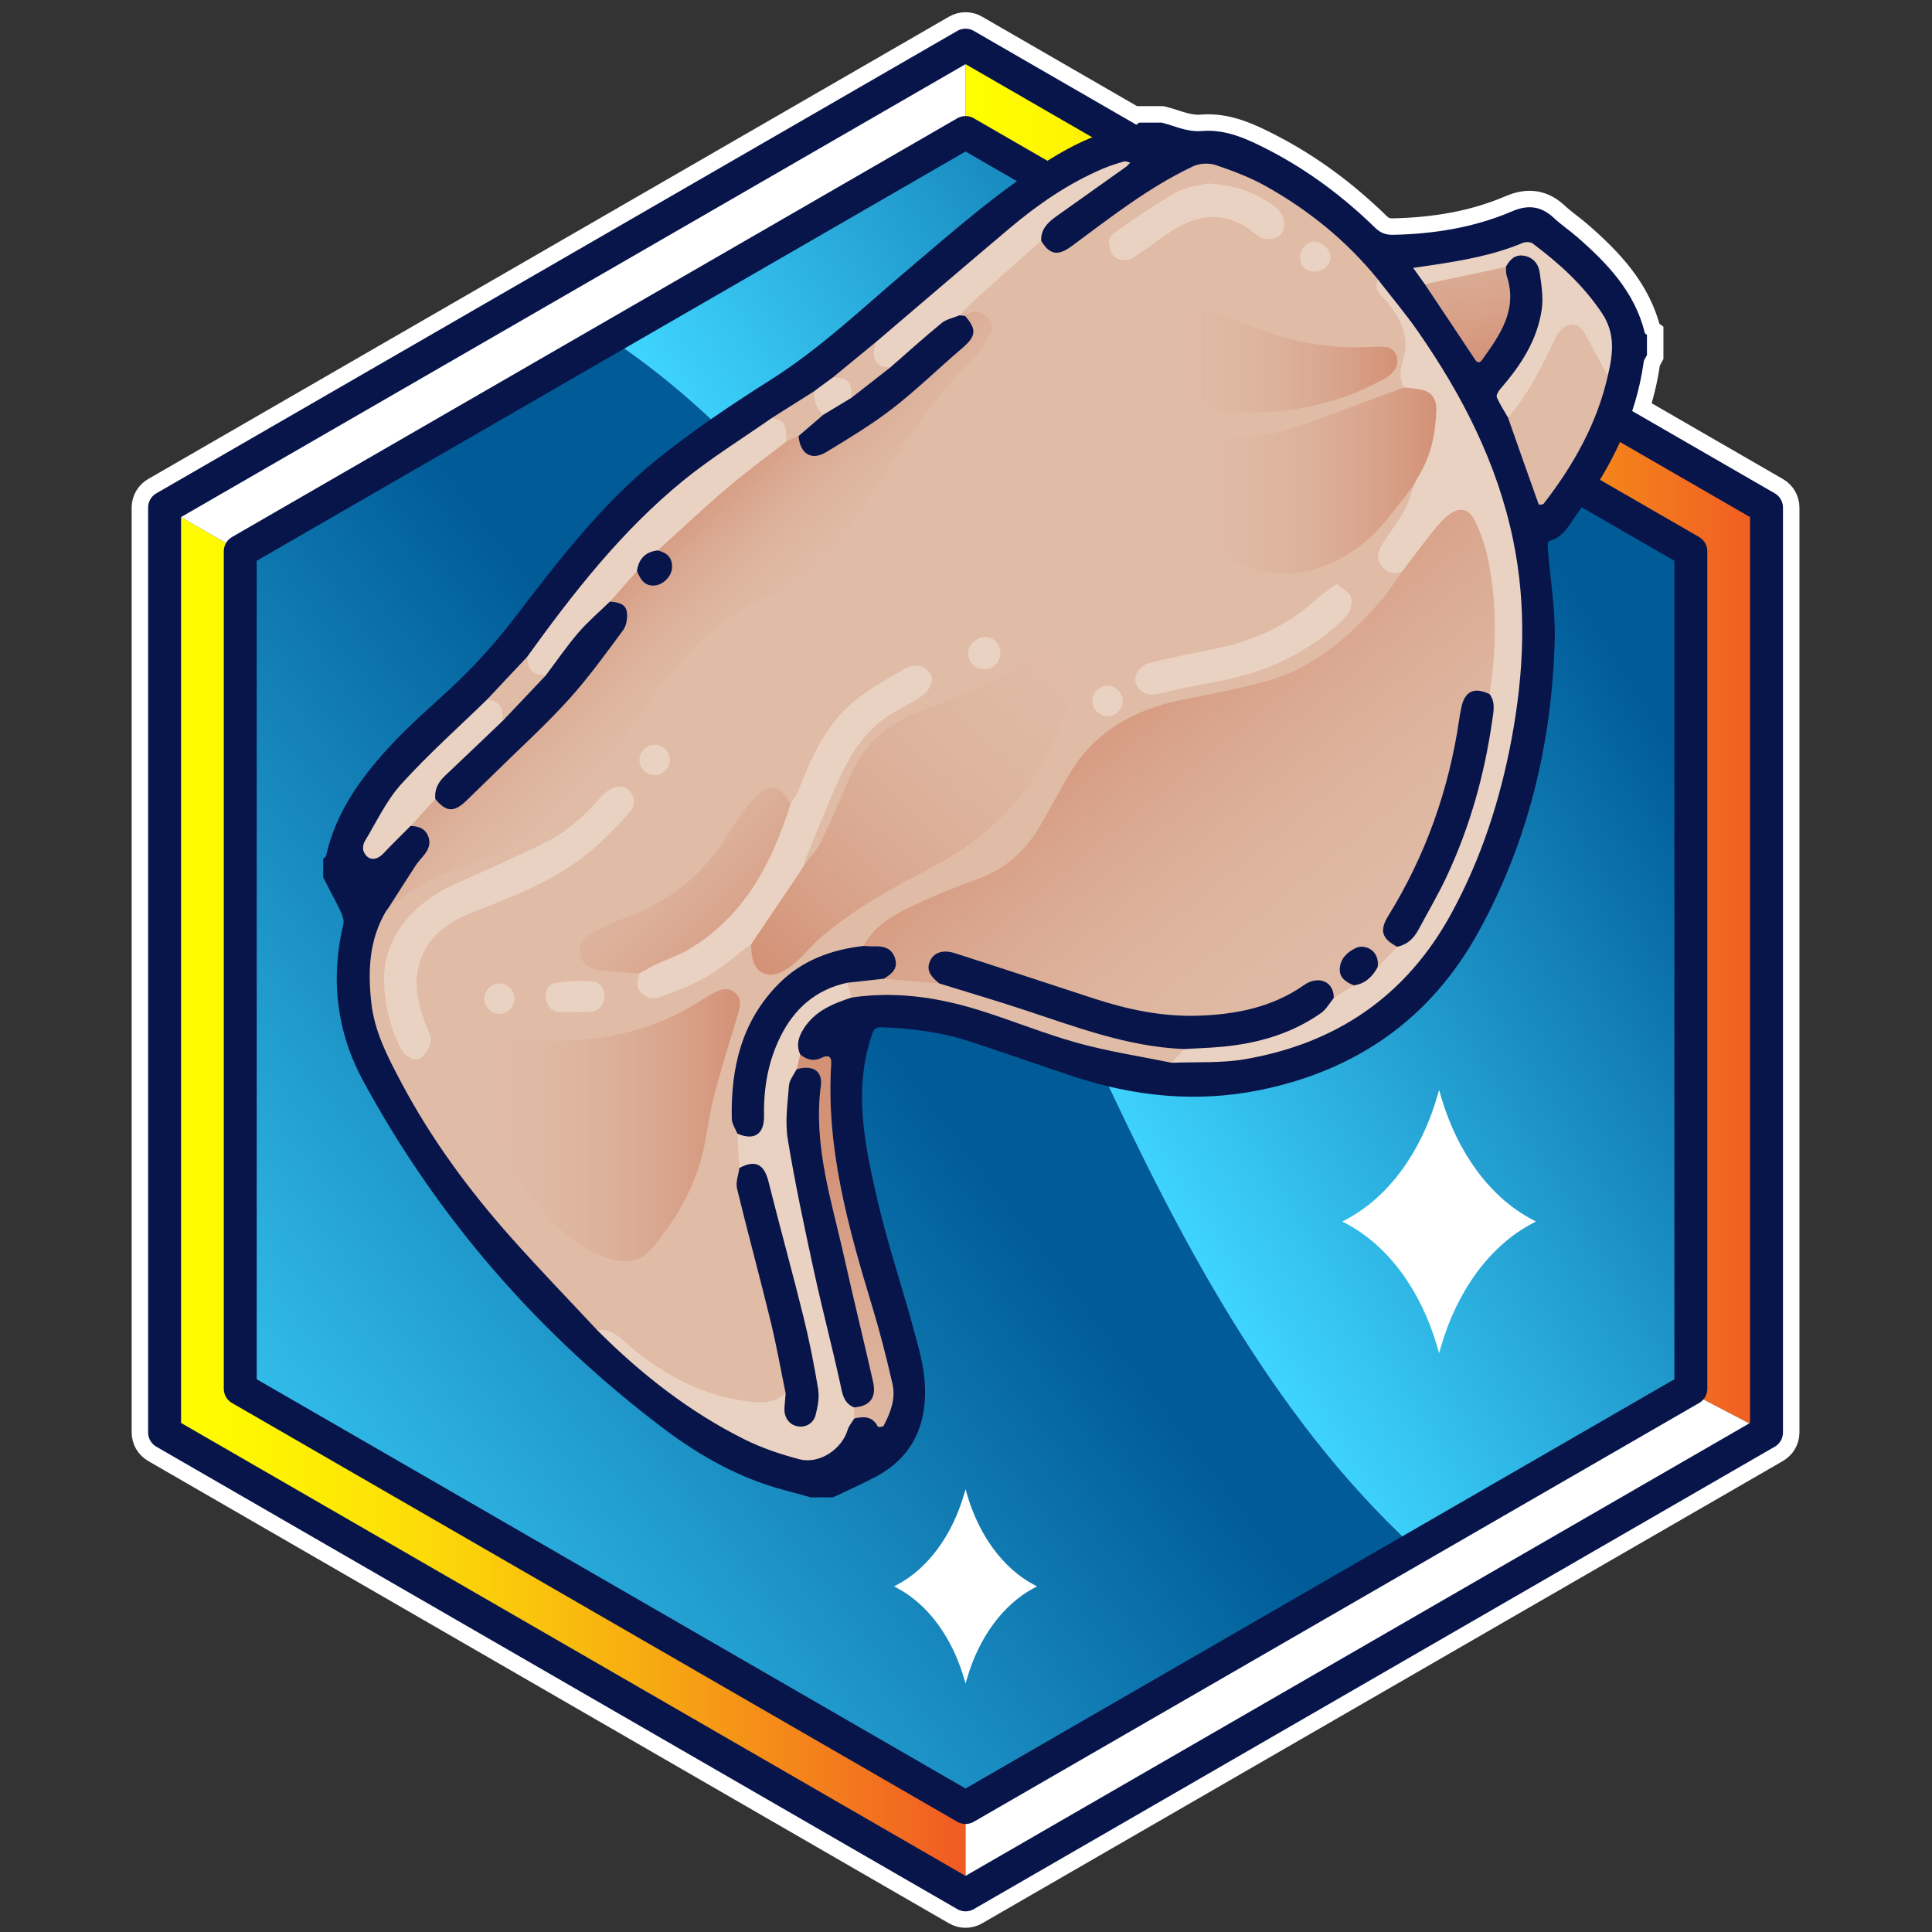 <svg width="176" height="176" viewBox="0 0 176 176" fill="none" xmlns="http://www.w3.org/2000/svg">
<rect x="0" y="0" width="176" height="176" fill="#333333" stroke="none"/>
<path d="M161.674 44.94L148.676 37.436C149.152 35.996 149.523 34.511 149.74 32.959C149.769 32.747 149.932 32.553 150.033 32.351V30.493C149.967 30.441 149.855 30.399 149.84 30.334C148.927 26.594 146.421 23.978 143.641 21.562C142.965 20.974 142.213 20.471 141.56 19.859C140.409 18.78 139.22 18.618 137.748 19.25C134.297 20.729 130.648 21.311 126.906 21.39C126.244 21.404 125.757 21.223 125.27 20.748C122.375 17.926 119.168 15.517 115.567 13.66C113.663 12.678 111.694 11.749 109.494 11.936C108.141 12.052 107.027 11.464 105.811 11.169H103.767C103.681 11.227 103.596 11.3 103.51 11.359L88.709 2.814C88.245 2.546 87.673 2.546 87.209 2.814L14.244 44.94C13.78 45.208 13.494 45.703 13.494 46.239V130.492C13.494 131.028 13.78 131.523 14.244 131.791L87.209 173.917C87.441 174.052 87.7 174.118 87.959 174.118C88.218 174.118 88.477 174.052 88.709 173.917L161.674 131.791C162.138 131.523 162.424 131.028 162.424 130.492V46.239C162.424 45.703 162.138 45.208 161.674 44.94V44.94Z" stroke="white" stroke-width="3" stroke-miterlimit="10"/>
<path d="M128.882 141.029L87.962 164.659L21.882 126.509V50.219L55.502 30.809C59.762 33.659 63.722 36.999 67.252 40.659C79.382 53.209 87.282 69.169 94.582 85.029C101.872 100.889 108.862 117.129 119.592 130.889C122.392 134.479 125.502 137.909 128.882 141.029L128.882 141.029Z" fill="url(#paint0_linear_226_13503)"/>
<path d="M154.032 50.219V126.509L128.882 141.029C125.502 137.909 122.392 134.479 119.592 130.889C108.862 117.129 101.872 100.889 94.582 85.029C87.282 69.169 79.382 53.209 67.252 40.659C63.722 36.999 59.762 33.659 55.502 30.809L87.962 12.069L154.032 50.219V50.219Z" fill="url(#paint1_linear_226_13503)"/>
<path d="M160.922 46.629V130.489L154.032 126.889V50.219L87.962 12.069V4.109L160.922 46.629Z" fill="url(#paint2_linear_226_13503)"/>
<path d="M87.962 164.659V172.619L14.992 130.489V46.239L21.882 50.219V126.509L87.962 164.659Z" fill="url(#paint3_linear_226_13503)"/>
<path d="M160.922 130.489L87.962 172.619V164.659L154.032 126.889L160.922 130.489Z" fill="white"/>
<path d="M87.962 4.109V12.069L21.882 50.219L14.992 46.239L87.962 4.109Z" fill="white"/>
<path d="M154.032 126.512V50.219L87.959 12.072L21.887 50.219V126.512L87.959 164.659L154.032 126.512Z" stroke="#08154B" stroke-width="3" stroke-linecap="round" stroke-linejoin="round"/>
<path d="M160.924 130.492V46.239L87.959 4.113L14.994 46.239V130.492L87.959 172.618L160.924 130.492Z" stroke="#08154B" stroke-width="3" stroke-linecap="round" stroke-linejoin="round"/>
<path d="M88.087 136.104L87.959 135.663L87.831 136.104C86.738 139.873 84.544 142.856 81.773 144.342L81.448 144.517L81.773 144.691C84.544 146.177 86.738 149.16 87.831 152.929L87.959 153.37L88.087 152.929C89.18 149.16 91.374 146.177 94.145 144.691L94.47 144.517L94.145 144.342C91.374 142.856 89.18 139.873 88.087 136.104V136.104Z" fill="white"/>
<path d="M131.272 99.885L131.099 99.287L130.925 99.885C129.445 104.988 126.474 109.029 122.72 111.042L122.281 111.277L122.72 111.513C126.474 113.526 129.445 117.566 130.925 122.67L131.099 123.268L131.272 122.67C132.752 117.566 135.724 113.526 139.477 111.513L139.917 111.277L139.477 111.042C135.724 109.029 132.752 104.988 131.272 99.885H131.272Z" fill="white"/>
<path d="M31.849 89.762L33.073 82.702L30.926 77.05L39.443 65.844C39.443 65.844 44.884 60.573 48.385 56.486C51.886 52.4 57.767 45.903 61.022 43.549C64.276 41.195 70.577 36.252 75.863 32.1C81.149 27.948 95.452 16.011 98.154 14.696C100.856 13.382 106.327 12.854 107.118 13.316C107.908 13.777 111.929 12.854 114.236 14.37C116.543 15.886 126.693 23.004 126.693 23.004C126.693 23.004 132.756 22.602 134.536 22.012C136.315 21.423 139.545 20.203 139.545 20.203C139.545 20.203 147.586 27.188 148.113 28.655C148.64 30.123 148.706 33.398 148.113 35.286C147.52 37.175 144.884 42.58 143.434 44.491C141.984 46.402 140.929 47.852 140.336 48.05C139.743 48.248 139.215 48.511 139.215 48.511C139.215 48.511 140.929 60.77 139.215 67.23C137.502 73.689 132.954 92.203 121.09 96.054C109.226 99.905 98.615 96.819 98.615 96.819L83.39 92.198L77.261 92.538C77.261 92.538 76.769 97.482 76.982 102.03C77.195 106.578 78.579 112.707 79.04 114.553C79.501 116.398 82.336 124.307 82.336 124.307C82.336 124.307 84.048 131.294 77.82 133.864C71.592 136.435 64.408 131.162 64.408 131.162C64.408 131.162 52.276 121.839 46.874 114.9C41.472 107.962 34.986 99.196 34.986 99.196L32.442 92.934L31.849 89.762L31.849 89.762Z" fill="#E0BBA6"/>
<path d="M87.916 28.777C88.53 28.253 89.205 28.295 89.78 28.751C90.371 29.219 90.541 29.932 90.141 30.587C89.612 31.45 89.072 32.351 88.352 33.044C84.013 37.218 81.147 42.447 77.919 47.419C76.631 49.404 75.145 51.239 73.194 52.597C72.112 53.35 70.905 53.966 69.681 54.463C66.454 55.773 64.01 58.062 61.772 60.61C59.317 63.406 57.27 66.496 55.34 69.673C52.749 73.939 49.086 76.861 44.26 78.298C41.679 79.067 39.141 79.973 36.92 81.566C36.402 81.938 35.898 82.327 35.387 82.708C36.209 81.424 37.025 80.136 37.857 78.859C38.058 78.551 38.308 78.273 38.548 77.992C39.014 77.445 39.296 76.856 38.986 76.131C38.688 75.431 38.086 75.261 37.401 75.244C38.151 74.423 38.902 73.603 39.653 72.783C40.629 73.989 41.374 74.027 42.486 72.938C43.437 72.008 44.399 71.09 45.348 70.157C47.507 68.033 49.759 65.992 51.787 63.749C53.586 61.76 55.168 59.569 56.765 57.407C57.079 56.981 57.19 56.255 57.1 55.717C56.974 54.961 56.229 54.854 55.556 54.807L58.026 52.011C58.404 53.033 58.95 53.451 59.742 53.325C60.474 53.209 61.168 52.489 61.221 51.754C61.289 50.818 60.766 50.341 59.913 50.142C62.001 48.253 64.046 46.315 66.189 44.491C67.953 42.989 69.831 41.622 71.659 40.196C72.022 40.037 72.385 39.879 72.748 39.721C72.876 41.34 73.921 42.004 75.262 41.189C77.32 39.938 79.398 38.688 81.299 37.218C83.496 35.519 85.492 33.562 87.609 31.756C88.924 30.635 89.017 30.043 87.916 28.777L87.916 28.777Z" fill="url(#paint4_linear_226_13503)"/>
<path d="M72.565 97.41C72.675 96.958 72.784 96.506 72.894 96.054C73.489 96.543 74.111 96.724 74.859 96.358C75.369 96.108 75.767 96.157 75.719 96.907C75.232 104.595 77.282 111.851 79.476 119.089C80.174 121.391 80.768 123.729 81.304 126.075C81.611 127.423 81.123 128.699 80.492 129.889C80.44 129.987 80 130.021 79.973 129.967C79.49 129.008 78.695 129.012 77.82 129.223C77.812 128.886 77.804 128.548 77.795 128.211C79.212 128.121 79.861 127.339 79.543 125.914C78.702 122.153 77.767 118.413 76.933 114.651C75.783 109.46 74.057 104.353 74.78 98.89C74.959 97.539 73.979 96.975 72.565 97.41V97.41Z" fill="url(#paint5_linear_226_13503)"/>
<path d="M129.794 25.882C131.957 25.424 134.12 24.966 136.283 24.507C136.583 24.443 136.883 24.373 137.183 24.306C137.205 24.582 137.173 24.876 137.258 25.131C138.279 28.192 136.666 30.475 135.033 32.756C134.776 33.114 134.584 33.069 134.351 32.717C132.839 30.434 131.314 28.159 129.794 25.882V25.882Z" fill="url(#paint6_linear_226_13503)"/>
<path d="M35.392 82.702C35.308 82.817 35.224 82.933 35.14 83.049C35.224 82.933 35.308 82.817 35.392 82.702Z" fill="#00A773"/>
<path d="M85.575 89.592C83.888 89.448 82.202 89.304 80.515 89.16C81.194 88.742 81.826 88.281 81.549 87.339C81.275 86.407 80.552 86.174 79.673 86.207C79.337 86.22 78.999 86.187 78.662 86.174C79.658 84.325 81.394 83.344 83.18 82.499C85.021 81.629 86.912 80.841 88.836 80.177C91.594 79.225 93.546 77.422 94.933 74.92C95.683 73.569 96.454 72.23 97.206 70.88C99.517 66.735 103.211 64.651 107.728 63.745C110.297 63.229 112.881 62.743 115.402 62.041C119.738 60.834 122.98 57.978 125.849 54.658C126.548 53.848 127.115 52.923 127.742 52.05C128.616 50.897 129.469 49.727 130.372 48.597C130.865 47.98 131.375 47.342 131.998 46.873C132.959 46.15 133.82 46.315 134.357 47.419C134.903 48.541 135.333 49.758 135.577 50.981C136.389 55.048 136.334 59.142 135.701 63.233C134.267 62.544 133.401 62.977 133.107 64.529C133.044 64.863 132.979 65.196 132.93 65.531C131.993 71.937 129.875 77.917 126.468 83.432C125.651 84.755 125.868 85.509 127.281 86.248C126.688 86.867 126.094 87.486 125.501 88.105C125.712 86.568 124.334 85.97 123.512 86.359C122.709 86.739 122.105 87.337 122.05 88.245C122 89.076 122.629 89.484 123.329 89.762L121.505 90.913C121.512 89.336 120.041 88.86 118.797 89.734C115.905 91.764 112.596 92.416 109.149 92.527C105.9 92.632 102.763 91.976 99.691 90.975C95.462 89.598 91.243 88.192 87.007 86.837C85.888 86.479 85.093 86.775 84.744 87.5C84.384 88.248 84.623 88.847 85.575 89.592H85.575Z" fill="url(#paint7_linear_226_13503)"/>
<path d="M46.46 94.814C48.212 94.814 49.965 94.869 51.714 94.803C56.253 94.634 60.479 93.418 64.284 90.876C64.515 90.722 64.767 90.6 65.008 90.461C65.67 90.079 66.366 89.904 66.989 90.46C67.62 91.024 67.409 91.754 67.205 92.447C66.481 94.901 65.694 97.339 65.051 99.815C64.61 101.51 64.426 103.27 64.025 104.977C63.246 108.298 61.532 111.152 59.374 113.742C58.435 114.868 57.155 115.124 55.746 114.721C53.631 114.116 51.894 112.886 50.405 111.328C47.603 108.395 45.31 105.106 43.946 101.257C43.507 100.019 43.169 98.695 43.089 97.392C42.994 95.834 43.632 94.561 45.718 94.565C45.965 94.565 46.213 94.565 46.46 94.565L46.46 94.814L46.46 94.814Z" fill="url(#paint8_linear_226_13503)"/>
<path d="M73.274 78.775C73.784 78.093 74.413 77.469 74.779 76.717C75.711 74.802 76.553 72.84 77.382 70.875C78.546 68.115 80.459 66.16 83.26 65.029C86.379 63.77 89.611 62.743 92.409 60.788C93.22 60.221 94.009 59.621 94.849 59.101C96.054 58.356 96.87 58.629 97.383 59.953C97.925 61.35 97.694 62.764 97.279 64.141C95.264 70.827 91.111 75.771 84.944 78.988C81.372 80.852 77.839 82.759 74.766 85.398C74.044 86.018 73.443 86.777 72.745 87.428C72.32 87.826 71.853 88.207 71.342 88.479C69.897 89.25 68.673 88.574 68.487 86.946C68.452 86.64 68.439 86.331 68.415 86.023C69.806 83.964 71.199 81.905 72.588 79.844C72.824 79.493 73.046 79.132 73.274 78.775L73.274 78.775Z" fill="url(#paint9_linear_226_13503)"/>
<path d="M127.927 35.286C128.533 35.371 129.167 35.372 129.739 35.56C130.567 35.832 130.881 36.523 130.852 37.374C130.78 39.469 130.391 41.478 129.28 43.298C129.103 43.587 128.959 43.896 128.8 44.195C128.005 45.212 127.224 46.24 126.413 47.243C124.66 49.411 122.52 51.003 119.812 51.829C113.608 53.721 107.594 49.252 107.677 42.768C107.694 41.48 108.15 40.788 109.407 40.493C110.663 40.198 111.95 39.913 113.231 39.868C116.211 39.763 118.886 38.628 121.608 37.627C123.716 36.851 125.821 36.067 127.927 35.286H127.927Z" fill="url(#paint10_linear_226_13503)"/>
<path d="M113.519 37.561C111.852 37.702 110.141 37.502 108.534 36.602C106.456 35.437 105.333 31.997 106.39 29.853C107.024 28.566 108.307 27.938 109.817 28.344C111.274 28.736 112.715 29.218 114.119 29.773C117.528 31.119 121.036 31.811 124.707 31.607C124.892 31.597 125.078 31.6 125.264 31.593C126.084 31.565 126.977 31.501 127.239 32.519C127.474 33.436 126.853 34.102 126.154 34.479C124.913 35.15 123.623 35.774 122.286 36.213C119.488 37.132 116.605 37.647 113.519 37.561V37.561Z" fill="url(#paint11_linear_226_13503)"/>
<path d="M72.027 73.234C70.331 78.651 67.799 83.493 62.709 86.516C61.791 87.061 60.748 87.392 59.775 87.85C59.255 88.095 58.763 88.4 58.258 88.678C56.923 88.562 55.571 88.536 54.259 88.296C53.545 88.166 52.921 87.658 52.83 86.782C52.729 85.808 53.359 85.287 54.076 84.903C54.972 84.424 55.902 83.986 56.858 83.647C60.787 82.254 63.879 79.841 66.116 76.311C66.858 75.14 67.632 73.97 68.535 72.924C69.997 71.23 70.934 71.356 72.027 73.234H72.027Z" fill="url(#paint12_linear_226_13503)"/>
<path d="M127.927 35.286C127.4 34.415 127.549 33.638 127.849 32.645C128.442 30.676 127.573 28.932 126.264 27.42C125.78 26.861 125.081 26.369 125.525 25.456C126.753 27.043 128.053 28.581 129.197 30.227C133.233 36.039 136.415 42.234 137.855 49.252C139.096 55.3 138.827 61.295 137.705 67.307C136.665 72.876 134.943 78.201 132.226 83.193C128.126 90.727 121.746 95.065 113.386 96.496C111.217 96.867 108.96 96.725 106.744 96.819C107.116 96.4 107.488 95.982 107.86 95.564C109.027 95.496 110.198 95.462 111.361 95.353C114.598 95.048 117.654 94.169 120.344 92.284C120.819 91.952 121.123 91.376 121.505 90.913L123.329 89.762C124.369 89.624 125.019 88.975 125.501 88.105L127.281 86.248C128.201 86.056 128.802 85.474 129.229 84.672C130.086 83.061 131.02 81.487 131.792 79.837C133.904 75.325 135.231 70.574 135.936 65.643C136.056 64.805 136.254 63.992 135.701 63.233C136.334 59.142 136.389 55.048 135.577 50.981C135.333 49.758 134.903 48.541 134.357 47.42C133.82 46.315 132.959 46.15 131.998 46.873C131.376 47.342 130.865 47.98 130.372 48.597C129.469 49.727 128.616 50.897 127.742 52.05C126.944 52.364 126.298 52.148 125.8 51.472C125.281 50.768 125.602 50.105 125.978 49.499C126.61 48.482 127.364 47.535 127.945 46.491C128.338 45.786 128.522 44.965 128.8 44.195C128.959 43.896 129.103 43.587 129.28 43.298C130.391 41.478 130.78 39.469 130.852 37.374C130.881 36.523 130.568 35.832 129.74 35.56C129.167 35.372 128.534 35.371 127.927 35.286L127.927 35.286Z" fill="#EAD2C2"/>
<path d="M54.425 121.196C55.731 120.943 56.48 121.901 57.308 122.592C60.352 125.135 63.724 127.003 67.681 127.6C69.003 127.8 70.415 127.957 71.57 126.928C71.536 127.356 71.502 127.784 71.466 128.211C71.396 129.051 71.844 129.742 72.572 129.915C73.32 130.093 74.09 129.719 74.301 128.896C74.496 128.134 74.652 127.291 74.528 126.532C74.165 124.316 73.724 122.107 73.184 119.926C72.17 115.826 71.036 111.755 70.012 107.656C69.61 106.05 68.823 105.622 67.354 106.401L67.171 103.272C68.711 103.934 69.633 103.327 69.6 101.623C69.553 99.148 69.964 96.765 71.044 94.535C72.307 91.93 74.283 90.15 77.181 89.525L77.573 90.875C75.866 91.434 74.239 92.092 73.209 93.719C72.73 94.477 72.521 95.21 72.894 96.054C72.784 96.506 72.675 96.958 72.566 97.41C72.325 97.902 71.914 98.38 71.874 98.887C71.747 100.513 71.505 102.19 71.764 103.773C72.426 107.818 73.289 111.832 74.159 115.84C74.898 119.247 75.795 122.619 76.538 126.024C76.736 126.932 76.821 127.797 77.796 128.211L77.82 129.223C77.616 129.565 77.334 129.883 77.222 130.253C76.682 132.033 74.635 133.412 72.816 132.934C71.095 132.482 69.372 131.9 67.784 131.106C62.76 128.592 58.387 125.162 54.425 121.196L54.425 121.196Z" fill="#EAD2C2"/>
<path d="M58.026 52.011C57.202 52.943 56.379 53.875 55.556 54.807C54.593 55.746 53.556 56.623 52.684 57.64C51.623 58.876 50.699 60.231 49.716 61.534C48.489 61.434 48.127 61.073 48.018 59.841C52.212 54.015 56.627 48.364 62.217 43.799C64.766 41.717 67.595 39.978 70.297 38.084C71.475 38.312 71.59 38.49 71.659 40.196C69.831 41.622 67.953 42.989 66.189 44.491C64.046 46.315 62.001 48.253 59.913 50.142C58.791 50.268 58.185 50.915 58.026 52.011V52.011Z" fill="#EAD2C2"/>
<path d="M94.85 21.938C92.901 23.667 90.944 25.388 89.006 27.129C88.446 27.632 87.937 28.192 87.405 28.725C86.854 28.956 86.213 29.076 85.769 29.438C84.175 30.741 82.648 32.127 81.095 33.481C80.028 33.446 79.517 32.934 79.618 31.981C79.646 31.71 79.722 31.444 79.775 31.175C83.843 27.71 87.898 24.23 91.982 20.785C94.566 18.605 97.337 16.701 100.464 15.367C101.086 15.102 101.737 14.898 102.387 14.709C102.555 14.66 102.769 14.772 102.962 14.81C102.842 14.935 102.738 15.084 102.599 15.183C100.486 16.69 98.368 18.188 96.253 19.692C95.476 20.245 94.802 20.868 94.85 21.938H94.85Z" fill="#EAD2C2"/>
<path d="M146.473 34.215C146.119 33.591 145.757 32.971 145.413 32.342C145.029 31.64 144.704 30.901 144.273 30.229C143.746 29.404 142.963 29.34 142.254 30.003C142.077 30.169 141.912 30.37 141.807 30.587C140.542 33.198 139.309 35.827 137.377 38.041C137.027 37.431 136.637 36.839 136.356 36.199C136.281 36.026 136.479 35.658 136.648 35.464C138.502 33.333 140.047 31.017 140.449 28.166C140.604 27.064 140.413 25.895 140.251 24.775C140.139 24.001 139.625 23.416 138.786 23.292C137.987 23.174 137.531 23.672 137.183 24.306C136.883 24.373 136.583 24.443 136.283 24.507C134.12 24.966 131.957 25.424 129.794 25.882L128.731 24.404C129.277 24.324 129.824 24.246 130.37 24.164C133.216 23.739 136.044 23.248 138.722 22.125C138.978 22.017 139.421 22.027 139.628 22.182C142.036 23.987 144.237 25.978 145.936 28.525C147.183 30.396 146.937 32.26 146.473 34.215L146.473 34.215Z" fill="#EAD2C2"/>
<path d="M39.653 72.782C38.902 73.603 38.151 74.423 37.401 75.244C36.583 76.068 35.748 76.876 34.953 77.721C34.27 78.448 33.499 78.424 33.127 77.564C33.018 77.311 33.082 76.883 33.232 76.635C34.301 74.868 35.194 72.927 36.56 71.42C39.021 68.704 41.774 66.253 44.405 63.691C45.545 63.976 45.781 64.305 45.813 65.653C44.059 67.324 42.309 69.001 40.546 70.664C39.93 71.246 39.566 71.914 39.653 72.782V72.782Z" fill="#EAD2C2"/>
<path d="M74.99 37.792C74.376 37.207 74.109 36.488 74.163 35.645L74.171 35.646C74.244 35.587 74.317 35.528 74.389 35.469L75.875 34.38C77.288 34.426 77.609 34.777 77.567 36.235L74.99 37.792V37.792Z" fill="#EAD2C2"/>
<path d="M73.274 78.775C73.046 79.132 72.824 79.493 72.588 79.844C71.199 81.905 69.806 83.964 68.415 86.023C67.066 87.025 65.784 88.142 64.347 88.995C63.069 89.752 61.632 90.256 60.235 90.793C59.634 91.024 58.991 91.019 58.445 90.468C57.874 89.892 58.049 89.302 58.259 88.678C58.763 88.4 59.255 88.095 59.776 87.85C60.748 87.392 61.792 87.061 62.71 86.516C67.799 83.493 70.331 78.651 72.027 73.234C72.264 72.829 72.559 72.447 72.729 72.016C73.903 69.034 75.212 66.094 77.696 63.979C79.158 62.734 80.909 61.815 82.582 60.84C82.978 60.609 83.66 60.573 84.073 60.757C84.471 60.933 84.964 61.54 84.924 61.902C84.865 62.427 84.471 63.054 84.028 63.367C83.001 64.096 81.813 64.596 80.773 65.31C78.439 66.912 77.139 69.302 76.056 71.824C75.131 73.98 74.248 76.154 73.353 78.323C73.296 78.462 73.299 78.624 73.274 78.775L73.274 78.775Z" fill="#EAD2C2"/>
<path d="M34.993 89.512C34.822 85.394 37.751 82.152 41.538 80.487C44.306 79.27 47.075 78.047 49.778 76.695C51.783 75.692 53.392 74.143 54.877 72.46C55.247 72.041 55.912 71.659 56.445 71.655C57.579 71.646 58.189 73.099 57.37 74.004C56.05 75.461 54.659 76.899 53.103 78.089C50.107 80.382 46.592 81.72 43.107 83.091C40.751 84.018 38.769 85.402 38.129 88.044C37.658 89.989 38.219 91.832 38.905 93.64C39.058 94.041 39.331 94.498 39.25 94.862C39.136 95.377 38.843 95.949 38.446 96.279C37.931 96.707 37.319 96.443 36.869 95.989C36.657 95.775 36.481 95.504 36.353 95.23C35.513 93.417 35.048 91.512 34.993 89.512V89.512Z" fill="#EAD2C2"/>
<path d="M121.79 53.184C122.343 53.676 122.959 53.971 123.087 54.407C123.221 54.868 123.051 55.603 122.731 55.977C121.394 57.544 119.689 58.662 117.899 59.672C115.103 61.248 112.046 61.925 108.931 62.458C107.778 62.655 106.644 62.963 105.501 63.219C104.496 63.443 103.672 63.013 103.453 62.153C103.282 61.482 103.85 60.599 104.748 60.382C106.693 59.913 108.653 59.501 110.616 59.111C114.112 58.416 117.256 57.026 119.909 54.596C120.431 54.118 121.044 53.739 121.79 53.184L121.79 53.184Z" fill="#EAD2C2"/>
<path d="M109.976 16.714C112.588 16.827 114.476 17.59 116.176 18.858C116.347 18.986 116.498 19.151 116.629 19.321C117.099 19.928 117.101 20.896 116.646 21.386C116.193 21.873 115.226 21.923 114.588 21.477C114.235 21.231 113.914 20.936 113.551 20.707C111.064 19.137 108.716 19.7 106.456 21.22C105.305 21.994 104.225 22.885 103.029 23.577C102.661 23.79 101.892 23.686 101.529 23.422C101.195 23.178 101.071 22.532 101.026 22.047C101.001 21.775 101.254 21.367 101.503 21.198C103.36 19.933 105.194 18.615 107.151 17.521C108.109 16.985 109.316 16.891 109.976 16.714H109.976Z" fill="#EAD2C2"/>
<path d="M52.286 92.198C51.885 92.198 51.483 92.195 51.082 92.198C50.29 92.204 49.887 91.704 49.739 91.031C49.589 90.349 49.907 89.673 50.56 89.565C51.687 89.378 52.863 89.313 53.999 89.412C54.73 89.476 55.144 90.169 55.054 90.929C54.958 91.739 54.403 92.159 53.583 92.187C53.151 92.201 52.718 92.189 52.286 92.189V92.198H52.286Z" fill="#EAD2C2"/>
<path d="M89.6 60.963C88.77 60.94 88.146 60.277 88.181 59.455C88.211 58.753 89.026 58.012 89.755 58.025C90.565 58.039 91.177 58.725 91.132 59.566C91.087 60.385 90.429 60.986 89.6 60.963Z" fill="#EAD2C2"/>
<path d="M102.277 63.841C102.283 64.559 101.651 65.233 100.965 65.24C100.176 65.247 99.519 64.634 99.505 63.876C99.491 63.121 100.165 62.449 100.919 62.466C101.638 62.483 102.27 63.123 102.277 63.841V63.841Z" fill="#EAD2C2"/>
<path d="M59.672 70.617C58.92 70.638 58.244 69.974 58.25 69.221C58.256 68.504 58.882 67.866 59.6 67.846C60.353 67.824 61.028 68.486 61.022 69.241C61.017 69.959 60.392 70.596 59.672 70.617V70.617Z" fill="#EAD2C2"/>
<path d="M45.477 89.591C46.2 89.575 46.834 90.178 46.873 90.92C46.912 91.68 46.256 92.366 45.496 92.361C44.777 92.356 44.138 91.74 44.117 91.031C44.095 90.267 44.717 89.608 45.477 89.591Z" fill="#EAD2C2"/>
<path d="M119.788 22.013C120.485 22.035 121.231 22.794 121.212 23.461C121.192 24.178 120.48 24.786 119.71 24.744C118.888 24.699 118.413 24.183 118.444 23.369C118.474 22.593 119.073 21.99 119.788 22.013Z" fill="#EAD2C2"/>
<path d="M29.444 78.246C29.535 78.142 29.682 78.05 29.709 77.931C30.645 73.79 33.109 70.532 35.928 67.549C38.029 65.327 40.432 63.395 42.587 61.22C44.127 59.667 45.563 57.993 46.896 56.258C50.823 51.146 54.738 45.997 59.769 41.92C63.077 39.24 66.646 36.853 70.249 34.573C74.731 31.737 78.529 28.099 82.541 24.702C86.72 21.164 90.821 17.517 95.485 14.603C97.912 13.086 100.473 11.867 103.349 11.442C103.498 11.42 103.628 11.263 103.767 11.169H105.811C107.027 11.464 108.141 12.052 109.494 11.936C111.694 11.749 113.663 12.678 115.567 13.66C119.167 15.517 122.375 17.926 125.27 20.748C125.757 21.223 126.244 21.404 126.906 21.39C130.648 21.311 134.297 20.729 137.748 19.25C139.22 18.618 140.409 18.78 141.56 19.859C142.213 20.471 142.965 20.974 143.641 21.562C146.421 23.978 148.927 26.594 149.84 30.334C149.855 30.399 149.967 30.441 150.033 30.493V32.351C149.932 32.553 149.769 32.747 149.74 32.959C149.019 38.121 146.749 42.611 143.708 46.75C142.996 47.719 142.478 48.944 141.111 49.286C141.023 49.308 140.977 49.698 140.994 49.911C141.213 52.712 141.707 55.519 141.63 58.311C141.371 67.684 139.245 76.618 134.692 84.887C130.324 92.819 123.559 97.517 114.773 99.303C109.012 100.474 103.317 99.894 97.752 98.048C94.643 97.017 91.554 95.925 88.443 94.902C85.809 94.036 83.086 93.671 80.321 93.582C79.829 93.566 79.619 93.693 79.434 94.234C77.698 99.332 78.787 104.353 79.933 109.319C80.85 113.287 82.162 117.162 83.232 121.097C83.677 122.732 84.162 124.403 84.254 126.078C84.453 129.702 83.189 132.705 79.821 134.505C78.54 135.189 77.206 135.774 75.896 136.405H73.852C73.103 136.199 72.357 135.984 71.605 135.789C67.492 134.724 63.834 132.687 60.493 130.166C49.122 121.587 39.944 111.075 33.124 98.543C30.648 93.994 30.089 89.193 31.282 84.162C31.362 83.826 31.194 83.389 31.037 83.047C30.654 82.217 30.209 81.415 29.789 80.601C29.673 80.374 29.559 80.146 29.444 79.918C29.444 79.361 29.444 78.804 29.444 78.246L29.444 78.246ZM74.171 35.646L74.163 35.645L70.297 38.084C67.595 39.978 64.766 41.717 62.217 43.799C56.627 48.364 52.212 54.015 48.018 59.841L44.405 63.691C41.774 66.253 39.021 68.704 36.56 71.42C35.194 72.927 34.301 74.868 33.232 76.635C33.082 76.883 33.018 77.311 33.127 77.564C33.499 78.424 34.27 78.448 34.953 77.721C35.748 76.876 36.583 76.068 37.401 75.244C38.086 75.261 38.688 75.431 38.986 76.131C39.296 76.856 39.014 77.445 38.548 77.992C38.308 78.273 38.058 78.551 37.857 78.859C37.025 80.136 36.209 81.424 35.387 82.708L35.392 82.702L35.14 83.049C33.624 85.633 33.509 88.438 33.821 91.316C34.111 93.997 35.337 96.316 36.572 98.645C39.302 103.79 42.732 108.44 46.592 112.774C49.141 115.637 51.81 118.393 54.425 121.196C58.387 125.162 62.76 128.592 67.784 131.106C69.372 131.9 71.096 132.482 72.817 132.934C74.636 133.412 76.683 132.033 77.222 130.253C77.334 129.883 77.616 129.565 77.82 129.222C78.695 129.012 79.49 129.008 79.973 129.967C80 130.021 80.44 129.987 80.492 129.889C81.123 128.699 81.612 127.423 81.304 126.075C80.768 123.729 80.175 121.391 79.477 119.089C77.282 111.851 75.232 104.595 75.72 96.907C75.767 96.157 75.37 96.108 74.859 96.358C74.111 96.724 73.489 96.543 72.894 96.054C72.521 95.21 72.73 94.477 73.21 93.719C74.239 92.092 75.866 91.434 77.573 90.875C81.508 90.288 85.348 90.833 89.101 91.993C92.141 92.932 95.096 94.16 98.158 95.008C100.972 95.787 103.878 96.228 106.744 96.819C108.96 96.725 111.217 96.867 113.386 96.496C121.746 95.065 128.126 90.727 132.226 83.193C134.943 78.201 136.665 72.876 137.705 67.307C138.827 61.295 139.096 55.3 137.855 49.252C136.415 42.234 133.233 36.039 129.196 30.227C128.053 28.581 126.753 27.043 125.525 25.456C122.687 21.955 119.243 19.164 115.333 16.969C113.894 16.16 112.316 15.565 110.747 15.036C110.136 14.83 109.277 14.87 108.696 15.145C104.675 17.044 101.192 19.784 97.642 22.411C96.392 23.336 95.635 23.238 94.85 21.938C94.802 20.868 95.476 20.245 96.253 19.692C98.368 18.188 100.486 16.69 102.599 15.183C102.738 15.084 102.842 14.935 102.962 14.81C102.769 14.772 102.555 14.66 102.387 14.709C101.737 14.898 101.086 15.102 100.464 15.367C97.337 16.701 94.566 18.605 91.983 20.785C87.898 24.23 83.843 27.71 79.776 31.175C78.475 32.243 77.175 33.311 75.875 34.38L74.389 35.469L74.171 35.646L74.171 35.646ZM137.183 24.306C137.531 23.672 137.987 23.174 138.787 23.292C139.625 23.416 140.139 24.001 140.251 24.775C140.413 25.895 140.604 27.064 140.449 28.166C140.047 31.017 138.503 33.333 136.648 35.464C136.479 35.658 136.281 36.026 136.356 36.199C136.637 36.839 137.027 37.431 137.376 38.042C138.303 40.684 139.229 43.326 140.176 45.961C140.186 45.99 140.554 45.977 140.627 45.884C143.339 42.378 145.485 38.585 146.474 34.215C146.937 32.26 147.183 30.396 145.936 28.525C144.237 25.978 142.036 23.987 139.628 22.182C139.421 22.027 138.978 22.017 138.722 22.125C136.044 23.248 133.216 23.739 130.371 24.164C129.824 24.246 129.277 24.324 128.731 24.404L129.794 25.882C131.314 28.159 132.839 30.434 134.351 32.717C134.584 33.069 134.777 33.114 135.033 32.756C136.667 30.475 138.279 28.192 137.258 25.131C137.173 24.876 137.205 24.582 137.183 24.306V24.306Z" fill="#08154B"/>
<path d="M67.354 106.401C68.823 105.622 69.611 106.05 70.012 107.656C71.036 111.755 72.17 115.826 73.184 119.926C73.724 122.106 74.165 124.316 74.528 126.532C74.653 127.291 74.496 128.134 74.301 128.895C74.09 129.719 73.32 130.093 72.572 129.915C71.844 129.742 71.396 129.051 71.466 128.211C71.502 127.784 71.536 127.356 71.57 126.928C71.118 124.734 70.729 122.524 70.198 120.349C69.213 116.311 68.117 112.301 67.139 108.262C67.002 107.692 67.273 107.024 67.354 106.401H67.354Z" fill="#08154B"/>
<path d="M78.662 86.174C78.999 86.187 79.337 86.22 79.673 86.207C80.552 86.174 81.275 86.406 81.549 87.338C81.826 88.281 81.194 88.742 80.515 89.16C79.404 89.282 78.293 89.403 77.181 89.525C74.283 90.15 72.307 91.93 71.045 94.535C69.964 96.764 69.553 99.148 69.601 101.623C69.633 103.327 68.711 103.934 67.171 103.272C66.995 102.82 66.673 102.371 66.663 101.915C66.566 97.289 67.555 93.018 70.951 89.609C73.073 87.478 75.731 86.511 78.662 86.174H78.662Z" fill="#08154B"/>
<path d="M74.99 37.792L77.567 36.235L81.095 33.481C82.648 32.127 84.175 30.741 85.77 29.438C86.213 29.076 86.854 28.956 87.405 28.725C87.576 28.742 87.746 28.76 87.916 28.777C89.017 30.043 88.924 30.635 87.609 31.756C85.493 33.562 83.496 35.519 81.299 37.218C79.398 38.688 77.32 39.938 75.262 41.188C73.921 42.003 72.876 41.34 72.748 39.721C73.496 39.078 74.243 38.435 74.99 37.792L74.99 37.792Z" fill="#08154B"/>
<path d="M45.813 65.653L49.716 61.534C50.699 60.231 51.623 58.876 52.684 57.64C53.556 56.623 54.593 55.746 55.556 54.807C56.229 54.854 56.974 54.961 57.1 55.717C57.19 56.255 57.079 56.981 56.765 57.407C55.168 59.569 53.586 61.76 51.787 63.749C49.759 65.992 47.507 68.032 45.348 70.156C44.399 71.089 43.437 72.008 42.486 72.938C41.374 74.027 40.629 73.989 39.653 72.783C39.566 71.914 39.93 71.246 40.546 70.664C42.309 69.001 44.059 67.324 45.813 65.653H45.813Z" fill="#08154B"/>
<path d="M58.026 52.011C58.185 50.915 58.791 50.268 59.913 50.142C60.766 50.341 61.288 50.818 61.221 51.754C61.167 52.489 60.474 53.209 59.742 53.325C58.95 53.451 58.404 53.033 58.026 52.011Z" fill="#08154B"/>
<path d="M85.575 89.592C84.623 88.847 84.385 88.248 84.744 87.5C85.093 86.775 85.888 86.479 87.007 86.837C91.243 88.192 95.462 89.598 99.691 90.975C102.763 91.976 105.9 92.632 109.149 92.527C112.596 92.416 115.905 91.764 118.797 89.734C120.041 88.86 121.513 89.336 121.505 90.913C121.123 91.376 120.819 91.952 120.344 92.284C117.654 94.169 114.598 95.048 111.361 95.353C110.198 95.462 109.027 95.496 107.86 95.564C102.685 95.364 97.921 93.51 93.086 91.927C90.594 91.111 88.079 90.368 85.575 89.592L85.575 89.592Z" fill="#08154B"/>
<path d="M127.281 86.248C125.868 85.509 125.651 84.755 126.468 83.432C129.875 77.917 131.993 71.937 132.93 65.531C132.979 65.196 133.044 64.863 133.107 64.529C133.401 62.977 134.267 62.544 135.701 63.233C136.254 63.992 136.055 64.805 135.936 65.643C135.231 70.574 133.904 75.325 131.792 79.837C131.02 81.487 130.086 83.061 129.229 84.672C128.802 85.474 128.2 86.056 127.281 86.248H127.281Z" fill="#08154B"/>
<path d="M123.329 89.762C122.629 89.484 122 89.076 122.05 88.245C122.105 87.337 122.709 86.739 123.512 86.359C124.334 85.97 125.712 86.568 125.501 88.105C125.019 88.975 124.369 89.624 123.329 89.762V89.762Z" fill="#08154B"/>
<path d="M72.566 97.41C73.979 96.975 74.959 97.539 74.78 98.889C74.057 104.352 75.783 109.46 76.933 114.65C77.768 118.413 78.702 122.153 79.543 125.914C79.861 127.339 79.212 128.121 77.796 128.211C76.821 127.797 76.736 126.932 76.538 126.024C75.795 122.619 74.898 119.246 74.159 115.84C73.289 111.832 72.426 107.818 71.764 103.773C71.505 102.19 71.747 100.513 71.875 98.887C71.914 98.38 72.325 97.902 72.566 97.41V97.41Z" fill="#08154B"/>
<defs>
<linearGradient id="paint0_linear_226_13503" x1="13.926" y1="142.788" x2="79.798" y2="92.235" gradientUnits="userSpaceOnUse">
<stop stop-color="#3FD6FF"/>
<stop offset="0.994" stop-color="#005B97"/>
</linearGradient>
<linearGradient id="paint1_linear_226_13503" x1="90.889" y1="87.25" x2="144.506" y2="54.058" gradientUnits="userSpaceOnUse">
<stop stop-color="#3FD6FF"/>
<stop offset="0.994" stop-color="#005B97"/>
</linearGradient>
<linearGradient id="paint2_linear_226_13503" x1="87.962" y1="67.299" x2="160.922" y2="67.299" gradientUnits="userSpaceOnUse">
<stop stop-color="#FFFF00"/>
<stop offset="0.118" stop-color="#FEF502"/>
<stop offset="0.313" stop-color="#FCDC07"/>
<stop offset="0.562" stop-color="#F8B210"/>
<stop offset="0.852" stop-color="#F3791D"/>
<stop offset="1" stop-color="#F15A24"/>
</linearGradient>
<linearGradient id="paint3_linear_226_13503" x1="14.992" y1="109.429" x2="87.962" y2="109.429" gradientUnits="userSpaceOnUse">
<stop stop-color="#FFFF00"/>
<stop offset="0.118" stop-color="#FEF502"/>
<stop offset="0.313" stop-color="#FCDC07"/>
<stop offset="0.562" stop-color="#F8B210"/>
<stop offset="0.852" stop-color="#F3791D"/>
<stop offset="1" stop-color="#F15A24"/>
</linearGradient>
<linearGradient id="paint4_linear_226_13503" x1="67.637" y1="61.045" x2="56.762" y2="49.577" gradientUnits="userSpaceOnUse">
<stop stop-color="#E0BBA6" stop-opacity="0"/>
<stop offset="1" stop-color="#D39176"/>
</linearGradient>
<linearGradient id="paint5_linear_226_13503" x1="81.921" y1="140.917" x2="75.792" y2="106.414" gradientUnits="userSpaceOnUse">
<stop stop-color="#E0BBA6" stop-opacity="0"/>
<stop offset="1" stop-color="#D39176"/>
</linearGradient>
<linearGradient id="paint6_linear_226_13503" x1="131.119" y1="10.423" x2="134.876" y2="33.557" gradientUnits="userSpaceOnUse">
<stop stop-color="#E0BBA6" stop-opacity="0"/>
<stop offset="1" stop-color="#D39176"/>
</linearGradient>
<linearGradient id="paint7_linear_226_13503" x1="126.39" y1="91.528" x2="100.487" y2="59.694" gradientUnits="userSpaceOnUse">
<stop stop-color="#E0BBA6" stop-opacity="0"/>
<stop offset="1" stop-color="#D39176"/>
</linearGradient>
<linearGradient id="paint8_linear_226_13503" x1="43.08" y1="102.503" x2="67.41" y2="102.503" gradientUnits="userSpaceOnUse">
<stop stop-color="#E0BBA6" stop-opacity="0"/>
<stop offset="1" stop-color="#D39176"/>
</linearGradient>
<linearGradient id="paint9_linear_226_13503" x1="99.23" y1="56.146" x2="68.977" y2="88.573" gradientUnits="userSpaceOnUse">
<stop stop-color="#E0BBA6" stop-opacity="0"/>
<stop offset="1" stop-color="#D39176"/>
</linearGradient>
<linearGradient id="paint10_linear_226_13503" x1="107.676" y1="43.776" x2="130.853" y2="43.776" gradientUnits="userSpaceOnUse">
<stop stop-color="#E0BBA6" stop-opacity="0"/>
<stop offset="1" stop-color="#D39176"/>
</linearGradient>
<linearGradient id="paint11_linear_226_13503" x1="105.986" y1="32.912" x2="127.29" y2="32.912" gradientUnits="userSpaceOnUse">
<stop stop-color="#E0BBA6" stop-opacity="0"/>
<stop offset="1" stop-color="#D39176"/>
</linearGradient>
<linearGradient id="paint12_linear_226_13503" x1="53.401" y1="71.118" x2="70.406" y2="88.123" gradientUnits="userSpaceOnUse">
<stop stop-color="#E0BBA6" stop-opacity="0"/>
<stop offset="1" stop-color="#D39176"/>
</linearGradient>
</defs>
</svg>
